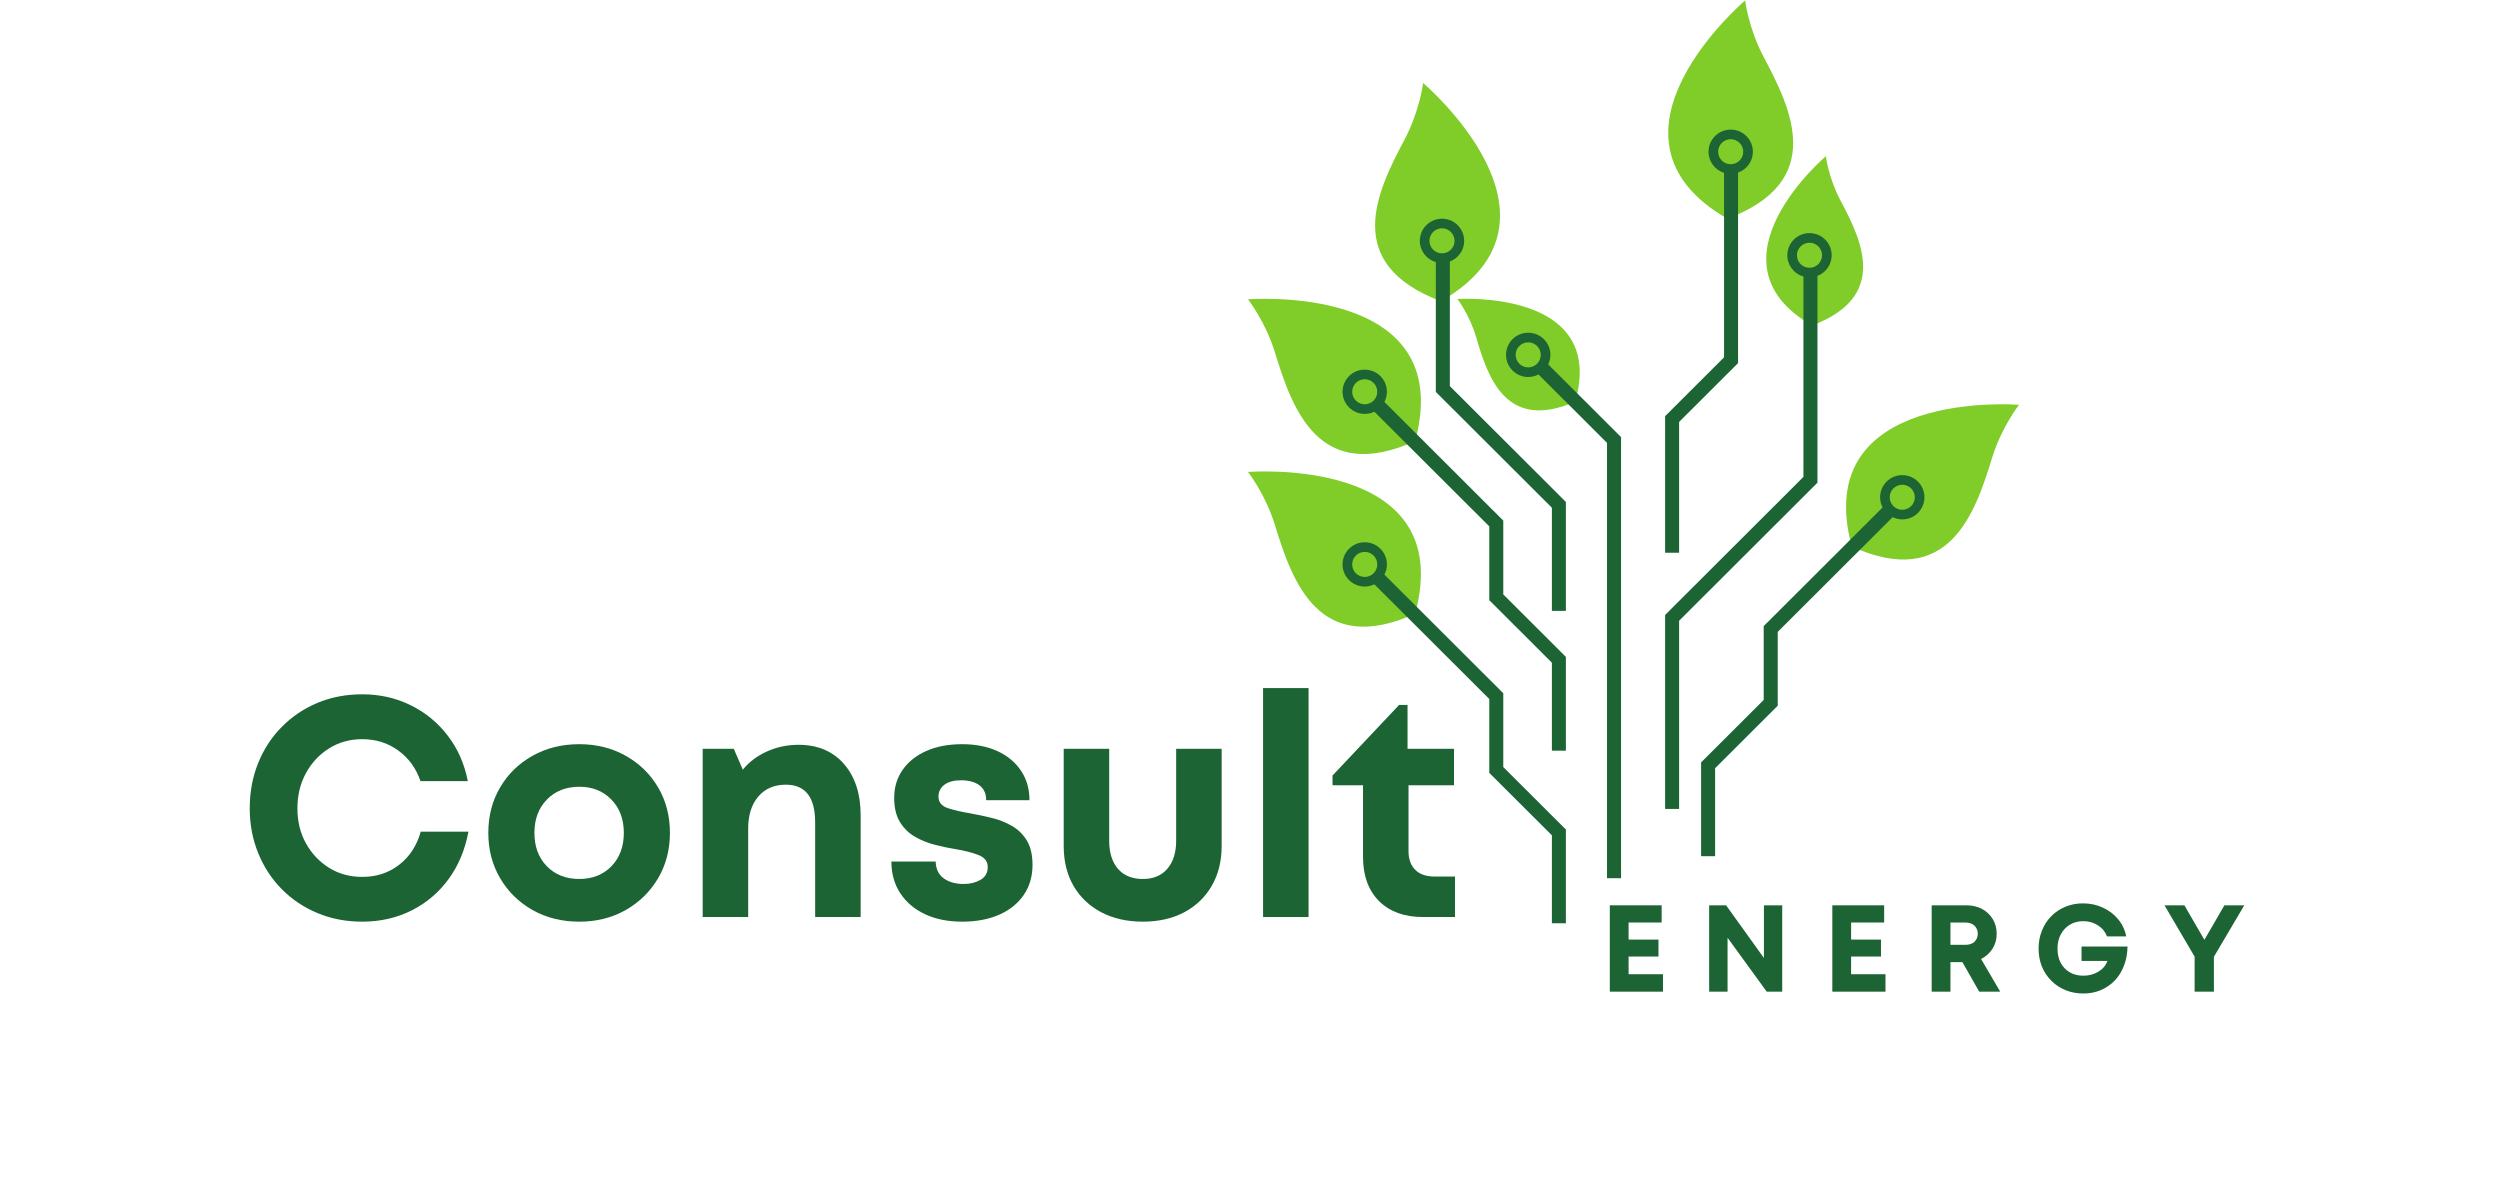 <svg xmlns="http://www.w3.org/2000/svg" xmlns:xlink="http://www.w3.org/1999/xlink" width="427" viewBox="0 0 320.25 150.75" height="201" preserveAspectRatio="xMidYMid meet"><defs><g></g><clipPath id="1497a9ddd5"><path d="M 159.863 38 L 183 38 L 183 59 L 159.863 59 Z M 159.863 38 " clip-rule="nonzero"></path></clipPath><clipPath id="8bc7276b15"><path d="M 213 0.051 L 230 0.051 L 230 29 L 213 29 Z M 213 0.051 " clip-rule="nonzero"></path></clipPath><clipPath id="9a7390b890"><path d="M 159.863 60 L 183 60 L 183 81 L 159.863 81 Z M 159.863 60 " clip-rule="nonzero"></path></clipPath><clipPath id="089d3f7310"><path d="M 171 69 L 201 69 L 201 118.273 L 171 118.273 Z M 171 69 " clip-rule="nonzero"></path></clipPath><clipPath id="9555756c3a"><path d="M 236 51 L 258.598 51 L 258.598 72 L 236 72 Z M 236 51 " clip-rule="nonzero"></path></clipPath></defs><g clip-path="url(#1497a9ddd5)"><path fill="#80cc28" d="M 159.867 38.344 C 159.867 38.344 186.758 36.172 181.285 56.5 C 168.91 62.09 165.547 52.383 163.328 45.168 C 162.102 41.18 159.867 38.344 159.867 38.344 " fill-opacity="1" fill-rule="nonzero"></path></g><path fill="#80cc28" d="M 182.301 10.629 C 182.301 10.629 202.855 28.07 184.582 38.586 C 171.871 33.801 176.367 24.566 179.914 17.898 C 181.871 14.211 182.301 10.629 182.301 10.629 " fill-opacity="1" fill-rule="nonzero"></path><g clip-path="url(#8bc7276b15)"><path fill="#80cc28" d="M 223.551 0.059 C 223.551 0.059 203 17.5 221.273 28.016 C 233.98 23.23 229.484 13.996 225.941 7.328 C 223.984 3.641 223.551 0.059 223.551 0.059 " fill-opacity="1" fill-rule="nonzero"></path></g><path fill="#80cc28" d="M 233.895 20.008 C 233.895 20.008 217.957 33.535 232.129 41.691 C 241.984 37.98 238.496 30.816 235.75 25.648 C 234.23 22.789 233.895 20.008 233.895 20.008 " fill-opacity="1" fill-rule="nonzero"></path><path fill="#80cc28" d="M 186.695 38.301 C 186.695 38.301 205.887 37.008 201.789 51.449 C 192.914 55.312 190.609 48.363 189.098 43.199 C 188.262 40.344 186.695 38.301 186.695 38.301 " fill-opacity="1" fill-rule="nonzero"></path><path fill="#1c6434" d="M 233.402 32.699 C 233.402 31.812 232.684 31.094 231.797 31.094 C 230.91 31.094 230.188 31.812 230.188 32.699 C 230.188 33.586 230.91 34.305 231.797 34.305 C 232.684 34.305 233.402 33.586 233.402 32.699 Z M 231.02 35.426 C 229.828 35.086 228.957 33.996 228.957 32.699 C 228.957 31.133 230.227 29.863 231.797 29.863 C 233.367 29.863 234.637 31.133 234.637 32.699 C 234.637 33.906 233.879 34.934 232.816 35.344 L 232.816 61.832 L 215.094 79.52 L 215.094 103.621 L 213.301 103.621 L 213.301 78.777 L 231.02 61.09 L 231.02 35.426 " fill-opacity="1" fill-rule="nonzero"></path><path fill="#1c6434" d="M 223.309 19.438 C 223.309 18.551 222.59 17.832 221.703 17.832 C 220.816 17.832 220.094 18.551 220.094 19.438 C 220.094 20.32 220.816 21.039 221.703 21.039 C 222.59 21.039 223.309 20.32 223.309 19.438 Z M 220.852 22.141 C 219.699 21.781 218.863 20.707 218.863 19.438 C 218.863 17.871 220.133 16.602 221.703 16.602 C 223.273 16.602 224.543 17.871 224.543 19.438 C 224.543 20.672 223.75 21.719 222.645 22.109 L 222.645 46.512 L 215.094 54.051 L 215.094 70.805 L 213.301 70.805 L 213.301 53.309 L 220.852 45.773 L 220.852 22.141 " fill-opacity="1" fill-rule="nonzero"></path><path fill="#1c6434" d="M 174.824 51.789 C 175.711 51.789 176.43 51.07 176.43 50.188 C 176.43 49.301 175.711 48.582 174.824 48.582 C 173.934 48.582 173.215 49.301 173.215 50.188 C 173.215 51.07 173.934 51.789 174.824 51.789 Z M 174.824 47.352 C 176.391 47.352 177.664 48.621 177.664 50.188 C 177.664 50.656 177.547 51.098 177.344 51.488 L 192.57 66.688 L 192.57 76.145 L 200.59 84.148 L 200.59 96.16 L 198.797 96.16 L 198.797 84.891 L 190.777 76.887 L 190.777 67.43 L 176.055 52.738 C 175.684 52.918 175.266 53.02 174.824 53.02 C 173.254 53.02 171.98 51.75 171.98 50.188 C 171.98 48.621 173.254 47.352 174.824 47.352 " fill-opacity="1" fill-rule="nonzero"></path><g clip-path="url(#9a7390b890)"><path fill="#80cc28" d="M 159.867 60.457 C 159.867 60.457 186.758 58.285 181.285 78.617 C 168.91 84.203 165.547 74.5 163.328 67.285 C 162.102 63.293 159.867 60.457 159.867 60.457 " fill-opacity="1" fill-rule="nonzero"></path></g><g clip-path="url(#089d3f7310)"><path fill="#1c6434" d="M 174.824 73.906 C 175.711 73.906 176.43 73.188 176.43 72.301 C 176.43 71.414 175.711 70.695 174.824 70.695 C 173.934 70.695 173.215 71.414 173.215 72.301 C 173.215 73.188 173.934 73.906 174.824 73.906 Z M 174.824 69.465 C 176.391 69.465 177.664 70.734 177.664 72.301 C 177.664 72.77 177.547 73.215 177.344 73.605 L 192.57 88.805 L 192.57 98.262 L 200.59 106.262 L 200.59 118.273 L 198.797 118.273 L 198.797 107.004 L 190.777 99.004 L 190.777 89.543 L 176.055 74.852 C 175.684 75.031 175.266 75.137 174.824 75.137 C 173.254 75.137 171.98 73.867 171.98 72.301 C 171.98 70.734 173.254 69.465 174.824 69.465 " fill-opacity="1" fill-rule="nonzero"></path></g><g clip-path="url(#9555756c3a)"><path fill="#80cc28" d="M 258.637 51.855 C 258.637 51.855 231.746 49.688 237.215 70.016 C 249.594 75.602 252.957 65.898 255.176 58.684 C 256.398 54.695 258.637 51.855 258.637 51.855 " fill-opacity="1" fill-rule="nonzero"></path></g><path fill="#1c6434" d="M 245.289 63.699 C 245.289 62.812 244.566 62.094 243.68 62.094 C 242.793 62.094 242.074 62.812 242.074 63.699 C 242.074 64.586 242.793 65.305 243.68 65.305 C 244.566 65.305 245.289 64.586 245.289 63.699 Z M 246.52 63.699 C 246.52 65.266 245.25 66.535 243.68 66.535 C 243.238 66.535 242.82 66.434 242.445 66.25 L 227.727 80.945 L 227.727 90.402 L 219.707 98.406 L 219.707 109.676 L 217.91 109.676 L 217.91 97.664 L 225.93 89.66 L 225.93 80.203 L 241.16 65.004 C 240.957 64.613 240.84 64.172 240.84 63.699 C 240.84 62.133 242.109 60.863 243.68 60.863 C 245.25 60.863 246.52 62.133 246.52 63.699 " fill-opacity="1" fill-rule="nonzero"></path><path fill="#1c6434" d="M 184.719 29.246 C 183.832 29.246 183.113 29.965 183.113 30.852 C 183.113 31.734 183.832 32.453 184.719 32.453 C 185.609 32.453 186.328 31.734 186.328 30.852 C 186.328 29.965 185.609 29.246 184.719 29.246 Z M 185.727 33.5 L 185.727 49.465 L 200.59 64.301 L 200.59 78.25 L 198.797 78.25 L 198.797 65.043 L 183.93 50.207 L 183.93 33.57 C 182.746 33.23 181.879 32.141 181.879 30.852 C 181.879 29.285 183.152 28.016 184.719 28.016 C 186.289 28.016 187.562 29.285 187.562 30.852 C 187.562 32.062 186.797 33.094 185.727 33.5 " fill-opacity="1" fill-rule="nonzero"></path><path fill="#1c6434" d="M 195.762 43.852 C 194.875 43.852 194.156 44.57 194.156 45.457 C 194.156 46.344 194.875 47.062 195.762 47.062 C 196.652 47.062 197.371 46.344 197.371 45.457 C 197.371 44.57 196.652 43.852 195.762 43.852 Z M 195.762 48.293 C 194.195 48.293 192.922 47.023 192.922 45.457 C 192.922 43.891 194.195 42.621 195.762 42.621 C 197.332 42.621 198.605 43.891 198.605 45.457 C 198.605 45.895 198.5 46.309 198.324 46.68 L 207.656 55.992 L 207.656 112.5 L 205.859 112.5 L 205.859 56.734 L 197.078 47.969 C 196.684 48.176 196.238 48.293 195.762 48.293 " fill-opacity="1" fill-rule="nonzero"></path><g fill="#1c6434" fill-opacity="1"><g transform="translate(30.397, 117.471)"><g><path d="M 16 0.594 C 13.945 0.594 12.039 0.227 10.281 -0.5 C 8.531 -1.227 7.004 -2.25 5.703 -3.562 C 4.398 -4.883 3.391 -6.43 2.672 -8.203 C 1.953 -9.973 1.594 -11.879 1.594 -13.922 C 1.594 -16.004 1.953 -17.938 2.672 -19.719 C 3.391 -21.5 4.398 -23.047 5.703 -24.359 C 7.004 -25.68 8.531 -26.707 10.281 -27.438 C 12.039 -28.164 13.945 -28.531 16 -28.531 C 18.258 -28.531 20.332 -28.062 22.219 -27.125 C 24.113 -26.195 25.695 -24.895 26.969 -23.219 C 28.25 -21.551 29.102 -19.613 29.531 -17.406 L 23.469 -17.406 C 22.906 -19.051 21.957 -20.359 20.625 -21.328 C 19.301 -22.297 17.758 -22.781 16 -22.781 C 14.426 -22.781 13.016 -22.391 11.766 -21.609 C 10.516 -20.828 9.523 -19.77 8.797 -18.438 C 8.066 -17.102 7.703 -15.598 7.703 -13.922 C 7.703 -12.242 8.066 -10.75 8.797 -9.438 C 9.523 -8.125 10.516 -7.078 11.766 -6.297 C 13.016 -5.523 14.426 -5.141 16 -5.141 C 17.832 -5.141 19.414 -5.66 20.75 -6.703 C 22.082 -7.742 23 -9.156 23.5 -10.938 L 29.609 -10.938 C 29.18 -8.625 28.336 -6.602 27.078 -4.875 C 25.816 -3.145 24.234 -1.801 22.328 -0.844 C 20.422 0.113 18.312 0.594 16 0.594 Z M 16 0.594 "></path></g></g></g><g fill="#1c6434" fill-opacity="1"><g transform="translate(61.162, 117.471)"><g><path d="M 13.047 0.594 C 10.816 0.594 8.82 0.098 7.062 -0.891 C 5.301 -1.891 3.914 -3.25 2.906 -4.969 C 1.895 -6.688 1.391 -8.625 1.391 -10.781 C 1.391 -12.957 1.895 -14.898 2.906 -16.609 C 3.914 -18.328 5.301 -19.676 7.062 -20.656 C 8.82 -21.645 10.816 -22.141 13.047 -22.141 C 15.254 -22.141 17.234 -21.645 18.984 -20.656 C 20.742 -19.676 22.129 -18.328 23.141 -16.609 C 24.148 -14.898 24.656 -12.957 24.656 -10.781 C 24.656 -8.625 24.148 -6.688 23.141 -4.969 C 22.129 -3.25 20.742 -1.891 18.984 -0.891 C 17.234 0.098 15.254 0.594 13.047 0.594 Z M 13.047 -4.875 C 14.723 -4.875 16.094 -5.414 17.156 -6.5 C 18.219 -7.594 18.75 -9.02 18.75 -10.781 C 18.75 -12.531 18.219 -13.953 17.156 -15.047 C 16.094 -16.141 14.723 -16.688 13.047 -16.688 C 11.348 -16.688 9.961 -16.141 8.891 -15.047 C 7.828 -13.953 7.297 -12.531 7.297 -10.781 C 7.297 -9.02 7.828 -7.594 8.891 -6.5 C 9.961 -5.414 11.348 -4.875 13.047 -4.875 Z M 13.047 -4.875 "></path></g></g></g><g fill="#1c6434" fill-opacity="1"><g transform="translate(87.218, 117.471)"><g><path d="M 15.078 -22.062 C 17.523 -22.062 19.461 -21.242 20.891 -19.609 C 22.316 -17.973 23.031 -15.785 23.031 -13.047 L 23.031 0 L 17.203 0 L 17.203 -12.125 C 17.203 -15.344 15.953 -16.953 13.453 -16.953 C 11.961 -16.953 10.785 -16.445 9.922 -15.438 C 9.055 -14.426 8.625 -13.055 8.625 -11.328 L 8.625 0 L 2.797 0 L 2.797 -21.547 L 6.781 -21.547 L 7.938 -18.875 C 8.738 -19.863 9.766 -20.641 11.016 -21.203 C 12.266 -21.773 13.617 -22.062 15.078 -22.062 Z M 15.078 -22.062 "></path></g></g></g><g fill="#1c6434" fill-opacity="1"><g transform="translate(112.796, 117.471)"><g><path d="M 10.453 0.594 C 8.641 0.594 7.055 0.273 5.703 -0.359 C 4.348 -0.992 3.289 -1.891 2.531 -3.047 C 1.77 -4.203 1.391 -5.555 1.391 -7.109 L 7.062 -7.109 C 7.094 -6.148 7.438 -5.43 8.094 -4.953 C 8.758 -4.473 9.613 -4.234 10.656 -4.234 C 11.477 -4.234 12.195 -4.41 12.812 -4.766 C 13.426 -5.129 13.734 -5.672 13.734 -6.391 C 13.734 -7.129 13.328 -7.648 12.516 -7.953 C 11.703 -8.266 10.723 -8.516 9.578 -8.703 C 8.723 -8.836 7.836 -9.023 6.922 -9.266 C 6.004 -9.504 5.16 -9.848 4.391 -10.297 C 3.617 -10.742 2.984 -11.367 2.484 -12.172 C 1.992 -12.973 1.75 -14.008 1.75 -15.281 C 1.75 -16.633 2.113 -17.832 2.844 -18.875 C 3.582 -19.914 4.598 -20.719 5.891 -21.281 C 7.18 -21.852 8.703 -22.141 10.453 -22.141 C 12.18 -22.141 13.691 -21.844 14.984 -21.25 C 16.273 -20.656 17.281 -19.816 18 -18.734 C 18.719 -17.66 19.078 -16.406 19.078 -14.969 L 13.531 -14.969 C 13.531 -15.812 13.242 -16.445 12.672 -16.875 C 12.098 -17.301 11.305 -17.516 10.297 -17.516 C 9.391 -17.516 8.68 -17.32 8.172 -16.938 C 7.672 -16.551 7.422 -16.051 7.422 -15.438 C 7.422 -14.719 7.816 -14.223 8.609 -13.953 C 9.41 -13.691 10.375 -13.469 11.5 -13.281 C 12.375 -13.125 13.273 -12.93 14.203 -12.703 C 15.141 -12.484 16.004 -12.145 16.797 -11.688 C 17.598 -11.238 18.242 -10.613 18.734 -9.812 C 19.223 -9.02 19.469 -7.973 19.469 -6.672 C 19.469 -5.203 19.094 -3.922 18.344 -2.828 C 17.602 -1.742 16.555 -0.898 15.203 -0.297 C 13.848 0.297 12.266 0.594 10.453 0.594 Z M 10.453 0.594 "></path></g></g></g><g fill="#1c6434" fill-opacity="1"><g transform="translate(133.744, 117.471)"><g><path d="M 12.656 0.594 C 10.633 0.594 8.859 0.191 7.328 -0.609 C 5.797 -1.422 4.609 -2.551 3.766 -4 C 2.93 -5.457 2.516 -7.156 2.516 -9.094 L 2.516 -21.547 L 8.344 -21.547 L 8.344 -9.781 C 8.344 -8.238 8.719 -7.035 9.469 -6.172 C 10.227 -5.305 11.289 -4.875 12.656 -4.875 C 14.008 -4.875 15.055 -5.312 15.797 -6.188 C 16.547 -7.062 16.922 -8.258 16.922 -9.781 L 16.922 -21.547 L 22.75 -21.547 L 22.75 -9.094 C 22.75 -7.156 22.328 -5.457 21.484 -4 C 20.648 -2.551 19.473 -1.422 17.953 -0.609 C 16.441 0.191 14.676 0.594 12.656 0.594 Z M 12.656 0.594 "></path></g></g></g><g fill="#1c6434" fill-opacity="1"><g transform="translate(159.003, 117.471)"><g><path d="M 2.797 0 L 2.797 -29.328 L 8.625 -29.328 L 8.625 0 Z M 2.797 0 "></path></g></g></g><g fill="#1c6434" fill-opacity="1"><g transform="translate(170.415, 117.471)"><g><path d="M 13.328 -5.188 L 15.969 -5.188 L 15.969 0 L 11.859 0 C 9.484 0 7.609 -0.68 6.234 -2.047 C 4.867 -3.422 4.188 -5.305 4.188 -7.703 L 4.188 -16.875 L 0.281 -16.875 L 0.281 -18.125 L 8.812 -27.172 L 9.891 -27.172 L 9.891 -21.547 L 15.844 -21.547 L 15.844 -16.875 L 10.016 -16.875 L 10.016 -8.453 C 10.016 -7.422 10.301 -6.617 10.875 -6.047 C 11.445 -5.473 12.266 -5.188 13.328 -5.188 Z M 13.328 -5.188 "></path></g></g></g><g fill="#1c6434" fill-opacity="1"><g transform="translate(204.951, 127.033)"><g><path d="M 3.672 -2.234 L 8.078 -2.234 L 8.078 0 L 1.266 0 L 1.266 -11.062 L 7.906 -11.062 L 7.906 -8.859 L 3.672 -8.859 L 3.672 -6.672 L 7.5 -6.672 L 7.5 -4.5 L 3.672 -4.5 Z M 3.672 -2.234 "></path></g></g></g><g fill="#1c6434" fill-opacity="1"><g transform="translate(217.677, 127.033)"><g><path d="M 8.281 -11.062 L 10.625 -11.062 L 10.625 0 L 8.641 0 L 3.625 -6.906 L 3.625 0 L 1.266 0 L 1.266 -11.062 L 3.438 -11.062 L 8.281 -4.312 Z M 8.281 -11.062 "></path></g></g></g><g fill="#1c6434" fill-opacity="1"><g transform="translate(233.454, 127.033)"><g><path d="M 3.672 -2.234 L 8.078 -2.234 L 8.078 0 L 1.266 0 L 1.266 -11.062 L 7.906 -11.062 L 7.906 -8.859 L 3.672 -8.859 L 3.672 -6.672 L 7.5 -6.672 L 7.5 -4.5 L 3.672 -4.5 Z M 3.672 -2.234 "></path></g></g></g><g fill="#1c6434" fill-opacity="1"><g transform="translate(246.181, 127.033)"><g><path d="M 7.359 0 L 5.203 -3.781 L 3.672 -3.781 L 3.672 0 L 1.266 0 L 1.266 -11.062 L 5.734 -11.062 C 6.473 -11.062 7.133 -10.906 7.719 -10.594 C 8.301 -10.281 8.758 -9.848 9.094 -9.297 C 9.426 -8.742 9.594 -8.113 9.594 -7.406 C 9.594 -6.688 9.41 -6.047 9.047 -5.484 C 8.68 -4.922 8.195 -4.488 7.594 -4.188 L 10.047 0 Z M 3.672 -8.859 L 3.672 -6 L 5.578 -6 C 6.078 -6 6.469 -6.129 6.75 -6.391 C 7.031 -6.66 7.172 -7.004 7.172 -7.422 C 7.172 -7.836 7.031 -8.18 6.75 -8.453 C 6.469 -8.723 6.078 -8.859 5.578 -8.859 Z M 3.672 -8.859 "></path></g></g></g><g fill="#1c6434" fill-opacity="1"><g transform="translate(260.519, 127.033)"><g><path d="M 6.125 -5.781 L 12.016 -5.781 C 12.004 -4.906 11.859 -4.102 11.578 -3.375 C 11.305 -2.645 10.922 -2.008 10.422 -1.469 C 9.922 -0.938 9.328 -0.52 8.641 -0.219 C 7.953 0.082 7.191 0.234 6.359 0.234 C 5.547 0.234 4.789 0.094 4.094 -0.188 C 3.395 -0.469 2.785 -0.867 2.266 -1.391 C 1.742 -1.91 1.336 -2.52 1.047 -3.219 C 0.766 -3.926 0.625 -4.691 0.625 -5.516 C 0.625 -6.348 0.766 -7.113 1.047 -7.812 C 1.328 -8.52 1.723 -9.133 2.234 -9.656 C 2.742 -10.176 3.348 -10.582 4.047 -10.875 C 4.742 -11.164 5.5 -11.312 6.312 -11.312 C 7.227 -11.312 8.078 -11.129 8.859 -10.766 C 9.641 -10.41 10.289 -9.914 10.812 -9.281 C 11.344 -8.645 11.691 -7.91 11.859 -7.078 L 9.391 -7.078 C 9.16 -7.68 8.77 -8.156 8.219 -8.5 C 7.676 -8.852 7.055 -9.031 6.359 -9.031 C 5.703 -9.031 5.125 -8.879 4.625 -8.578 C 4.133 -8.273 3.75 -7.863 3.469 -7.344 C 3.188 -6.82 3.047 -6.211 3.047 -5.516 C 3.047 -4.828 3.18 -4.223 3.453 -3.703 C 3.734 -3.18 4.117 -2.773 4.609 -2.484 C 5.109 -2.191 5.691 -2.047 6.359 -2.047 C 7.078 -2.047 7.719 -2.219 8.281 -2.562 C 8.852 -2.906 9.238 -3.363 9.438 -3.938 L 6.125 -3.938 Z M 6.125 -5.781 "></path></g></g></g><g fill="#1c6434" fill-opacity="1"><g transform="translate(277.007, 127.033)"><g><path d="M 10.484 -11.062 L 6.594 -4.469 L 6.594 0 L 4.125 0 L 4.125 -4.484 L 0.266 -11.062 L 2.812 -11.062 L 5.375 -6.641 L 7.938 -11.062 Z M 10.484 -11.062 "></path></g></g></g></svg>